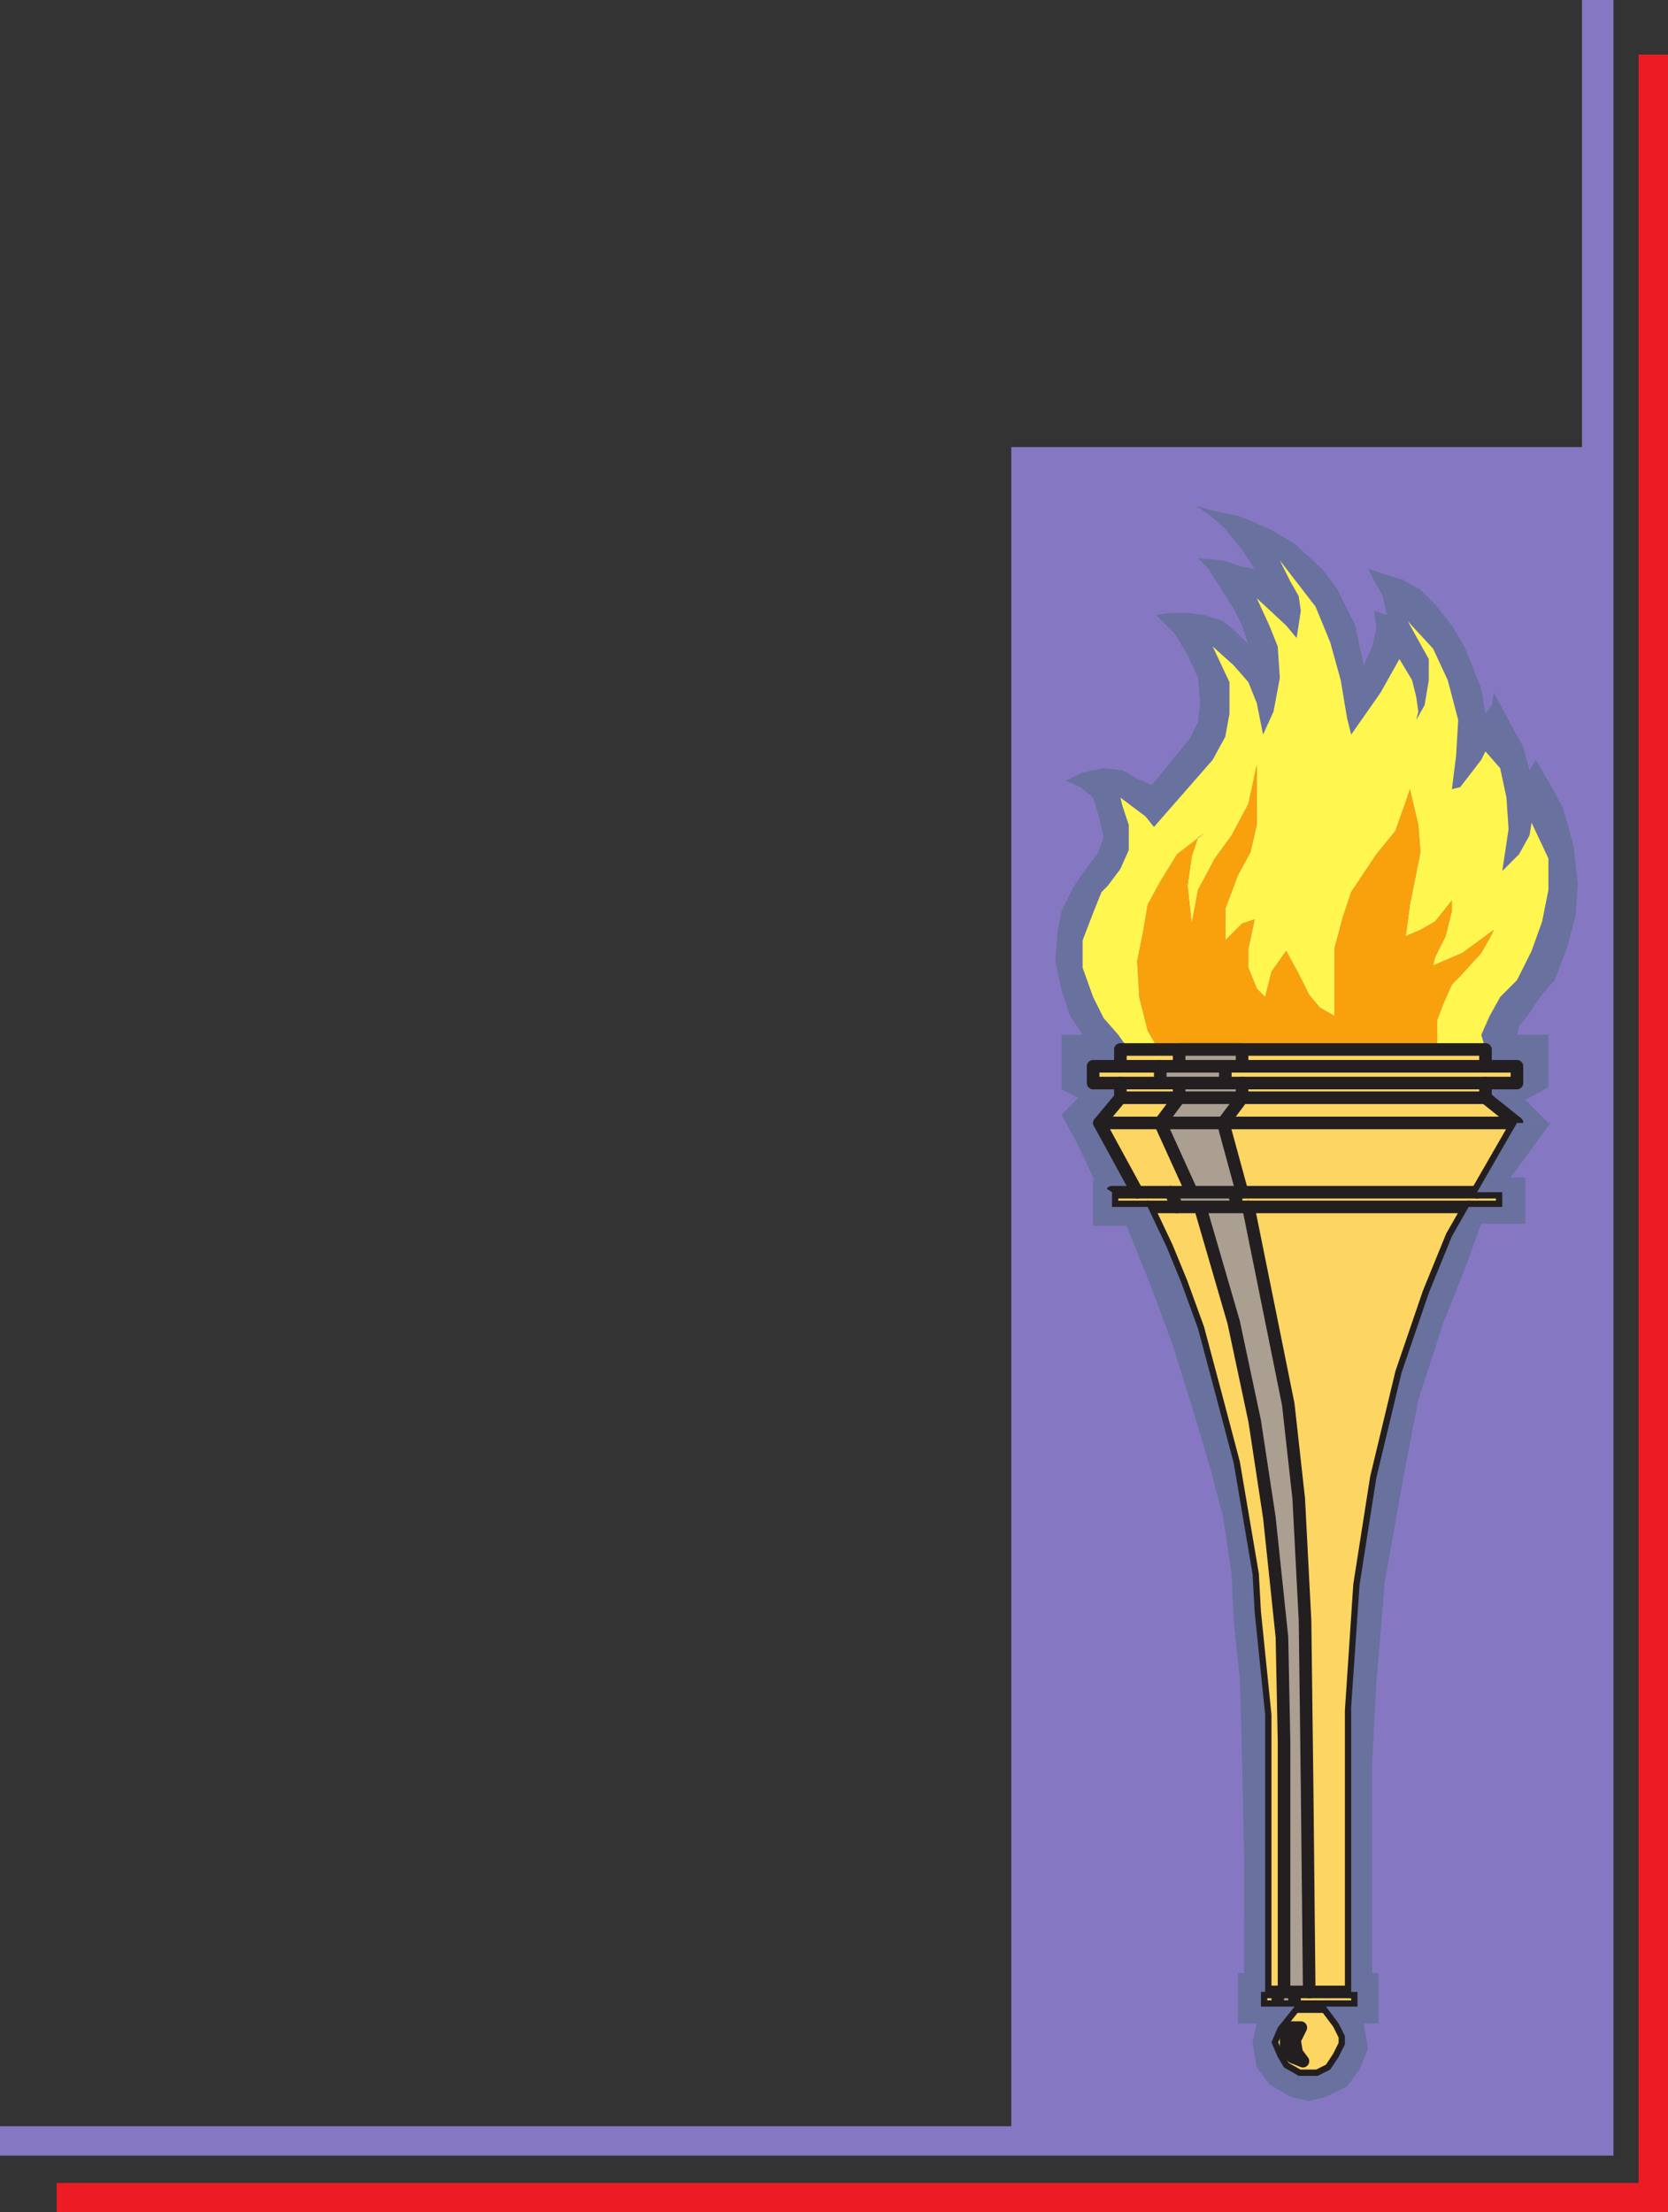 <svg xmlns="http://www.w3.org/2000/svg" width="596.25" height="790.5"><rect width="100%" height="100%" fill="#333333" stroke="none"/><path fill="#ed1c24" fill-rule="evenodd" d="M596.25 790.5h-576V780h565.5V19.5h10.5v771"/><path fill="#8677c3" fill-rule="evenodd" d="M576.75 770.25H0v-10.5h361.5v-600h204V0h11.25v770.25"/><path fill="#69719f" fill-rule="evenodd" d="m441.75 225.75-4.5-3.75-6.75-2.25-6-.75h-6l-5.25.75 6.75 6.75 4.5 7.5 3.75 8.25.75 9-.75 6.75-3 6-13.5 16.5-5.25-2.25-5.25-3-6.75-.75-7.5 1.5-6 3 5.25 2.25 4.5 3.75 2.25 7.5 1.5 6.75-2.25 6-3 3.75-5.25 7.5-4.5 9-1.5 7.5-.75 10.5 2.25 10.5 3 9 4.5 6.75h-7.5v19.5l6 3-6 6 6 11.25 6 12.75 6 3.75h9L393 401.25l7.5-9V387h-9.75v-6h9.75v-6h3l-3.75-5.25-5.25-6-3.75-7.5-3.75-10.5V336l3.75-9.75 3-7.5 2.25-2.25 4.5-6 3-6.75v-9l-2.25-6.75-.75-3 9 6.75 3 3.75 21-24 4.5-8.25 1.5-8.25v-11.25l-6-12.75 7.5 6.75 5.25 6 3 7.5 2.25 11.25 3.75-8.25 2.25-12-.75-11.25-3-7.5-4.5-9.75 10.5 9.75 3.75 4.5 1.5-9.75-.75-5.25-3-5.25-3.75-7.5 12.75 16.5 5.25 12.75 3.75 13.5 2.25 13.5 1.5 6 10.5-15 6.75-12 4.5 7.5 1.5 6 .75 5.25-.75 3 3-5.25 1.5-9v-7.5l-7.5-13.5 9 9.75L517.5 243l3.75 14.25-.75 12.75-1.5 12 3-.75 7.5-9.75 1.5-3 5.25 6 2.25 10.5.75 11.25-2.25 15 6-6 3.75-6.75.75-4.5 6 12.75V318l-2.25 11.25-3.75 10.5-5.25 10.5-6 6-3.75 6.75-3 6.75L531 375v6h11.25v6H531v5.25l11.25 9h11.25l-8.25-8.25 8.25-4.5v-18.75h-11.25l.75-3 3-3.75 4.5-6.75 5.25-6 4.5-12 3-11.25.75-11.25-1.5-13.5-3.75-13.5-4.5-8.25-5.25-9-2.25 3.75-2.25-8.25-10.5-19.5-.75 4.5-2.25 3-1.5-9-6-15-4.5-7.5-6-7.5-5.25-5.25L501 207l-5.25-1.5-6.75-2.25 5.25 9.75 1.5 6.75-4.5-1.5.75 6.75-1.5 6-3 6.75L486 231l-1.5-7.5-6.75-13.5-5.25-6.75-9.75-9-9-5.25-10.5-4.5-10.5-2.25-5.25-1.5 4.5 3 6 5.25 6 7.5 4.5 6.75-4.5-.75-6.75-2.25-9-.75 3.75 3.75 3.75 6 5.25 8.25 3 6 2.25 6.75-4.5-4.5"/><path fill="#fff64f" fill-rule="evenodd" d="m503.25 222 9 9.75L517.5 243l3.75 14.25-.75 12.75-1.5 12 3-.75 7.5-9.75 1.5-3 5.25 6 2.25 10.5.75 11.25-2.25 15 6-6 3.75-6.75.75-4.5 6 12.75V318l-2.25 11.25-3.75 10.5-5.25 10.5-6 6-3.75 6.75-3 6.75L531 375h-17.25v-10.5l2.25-6 3-6.75 3-3 7.5-8.25 3-5.25 1.5-3-11.25 8.25-10.5 4.5.75-3 3.75-7.5 2.25-9v-3.75l-6 7.5-5.25 3-5.25 2.25 1.5-11.25 3.75-18.75-.75-9.75-3-12.75-1.5 4.5-3.75 10.5-6.75 8.25-9 13.5-3 9-3 11.25v24l-5.25-3-3.75-4.5-3.75-7.5-4.5-8.25-5.25 7.5-2.25 9-3-3-3-7.5V339l2.25-10.5-4.5 1.5-6 6v-11.25l4.5-12 4.5-8.25 2.25-9.75v-21l-3 13.5-6 11.25-6 8.25-6 11.25-2.25 12-1.5-13.5L426 306l2.25-6.75 2.25-1.5-9.75 7.5-6 9.75-4.5 8.25-1.5 9-2.25 11.25.75 12.75 3 12 3 5.25v1.5h-9.75l-3.75-5.25-5.25-6-3.75-7.5-3.75-10.5V336l3.75-9.75 3-7.5 2.25-2.25 4.5-6 3-6.75v-9l-2.25-6.75-.75-3 9 6.75 3 3.75 21-24 4.5-8.25 1.5-8.25v-11.25l-6-12.75 7.5 6.75 5.25 6 3 7.5 2.25 11.25 3.75-8.25 2.25-12-.75-11.25-3-7.5-4.5-9.75 10.5 9.75 3.75 4.5 1.5-9.75-.75-5.25-3-5.25-3.75-7.5 12.75 16.5 5.25 12.75 3.75 13.5 2.25 13.5 1.5 6 10.5-15 6.75-12 4.5 7.5 1.5 6 .75 5.25-.75 3 3-5.25 1.5-9v-7.5l-7.5-13.5"/><path fill="#f9a10d" fill-rule="evenodd" d="M449.25 294.75 447 304.5l-4.5 8.25-4.5 12V336l6-6 4.5-1.5-2.25 10.5v6.75l3 7.5 3 3 2.25-9 5.25-7.5 4.5 8.25 3.75 7.5 3.75 4.5 5.25 3v-24l3-11.25 3-9 9-13.5 6.75-8.25 3.75-10.5 1.5-4.5 3 12.75.75 9.75-3.75 18.75-1.5 11.25 5.25-2.25 5.25-3 6-7.5v3.75l-2.25 9L513 342l-.75 3 10.5-4.5 11.25-8.25-1.5 3-3 5.25-7.5 8.25-3 3-3 6.75-2.25 6V375h-100.5v-1.5l-3-5.25-3-12-.75-12.75 2.25-11.25 1.5-9 4.5-8.25 6-9.75 9.75-7.5-2.25 1.5L426 306l-1.5 10.5L426 330l2.25-12 6-11.25 6-8.25 6-11.25 3-14.25v21.75"/><path fill="#fdd562" fill-rule="evenodd" stroke="#231f20" stroke-linecap="round" stroke-linejoin="round" stroke-miterlimit="10" stroke-width="4.5" d="m542.25 401.25-11.25-9V387h11.25v-6H531v-6H400.5v6h-9.75v6h9.75v5.25l-7.5 9L406.5 426h-9v5.25h12.75L417 445.5l5.25 12.75 6 16.5 6 22.5 6.75 25.5 6.75 39.75.75 13.5 3.75 36.75v99h-1.5V717h12l-6 7.5-2.25 5.25 2.25 5.25 2.25 3.75 5.25 3H471l4.5-2.25 3-4.5 2.25-4.5v-3l-2.25-4.5-4.5-6h11.25v-5.25H483v-100.5l3-45 6-38.25 9-37.5 9.75-28.5 8.25-20.25 6-10.5h12V426h-9l14.25-24.75"/><path fill="#ab9f92" fill-rule="evenodd" stroke="#231f20" stroke-linecap="round" stroke-linejoin="round" stroke-miterlimit="10" stroke-width="4.5" d="M456.75 711.75V717h6v-5.25h-6M429 431.25h17.25l14.25 70.5 3.75 33.75 2.25 43.5.75 60 .75 72.75h-9V622.5l-.75-37.5-4.5-42.75-5.25-34.5-7.5-35.25-12-41.25m12-5.25 1.5 5.25h-21.75L418.5 426H441m-15 0-11.25-24.75 6.75-9V387H444v5.25l-6.75 9L444 426h-18m12-39v-6h-23.25v6H438m-16.5-12H444v6h-22.5v-6m44.25 361.5-2.25-3-.75-4.5 2.25-4.5h-5.25v7.5l2.25 3 3.75 1.5"/><path fill="none" stroke="#231f20" stroke-linecap="round" stroke-linejoin="round" stroke-miterlimit="10" stroke-width="4.5" d="M531 392.25h-87M531 381h-87m8.25 330.75h4.5m11.25 0h15m-39-319.5h-22.5m0 0h-21m-7.5 9h21.75m0 0h22.5m0 0h105M414.75 381H400.5m0 6h14.25m29.25 0h87m-57 330h-11.25M418.5 426h-12m14.25 5.25h-10.5m33-5.25H528m-3 5.25h-78.75"/><path fill="#69719f" fill-rule="evenodd" d="M390.75 421.5V438h12l9 22.5 7.5 20.25 7.5 24 6 20.25 4.5 17.25 3 20.25.75 16.5 2.25 21.75.75 28.5.75 34.5V705h-2.25v18h6.75l-1.5 6.75 1.5 9 4.5 6 7.5 4.5 3-7.5-5.25-3-2.25-3.75-2.25-5.25 2.25-5.25 6-7.5h-12v-5.25h1.5v-99L448.5 576l-.75-13.5-6.75-39.75-6.75-25.5-6-22.5-6-16.5L417 445.5l-6.75-14.25H397.5V426l-6.75-4.5"/><path fill="#69719f" fill-rule="evenodd" d="M542.25 401.25 528 426h9v5.25h-12l-6 10.5-8.25 20.25-9.75 28.5-9 37.5-6 38.25-3 43.5v102h2.25V717H474l4.5 6 2.25 4.5v3l-2.25 4.5-3 4.5-4.5 2.25h-6.75l-3 7.5 6.75 1.5 6-1.5 7.5-3.75 4.5-6 3-7.5-1.5-9h5.25v-18h-2.25v-75l1.5-28.5.75-12.75.75-9.75-.75 9.75-.75 12.75 3-36 6.75-38.25 5.25-27 9-27.75 7.5-18.75 6-16.5h15.75v-16.5H540l14.25-19.5h-12"/></svg>
